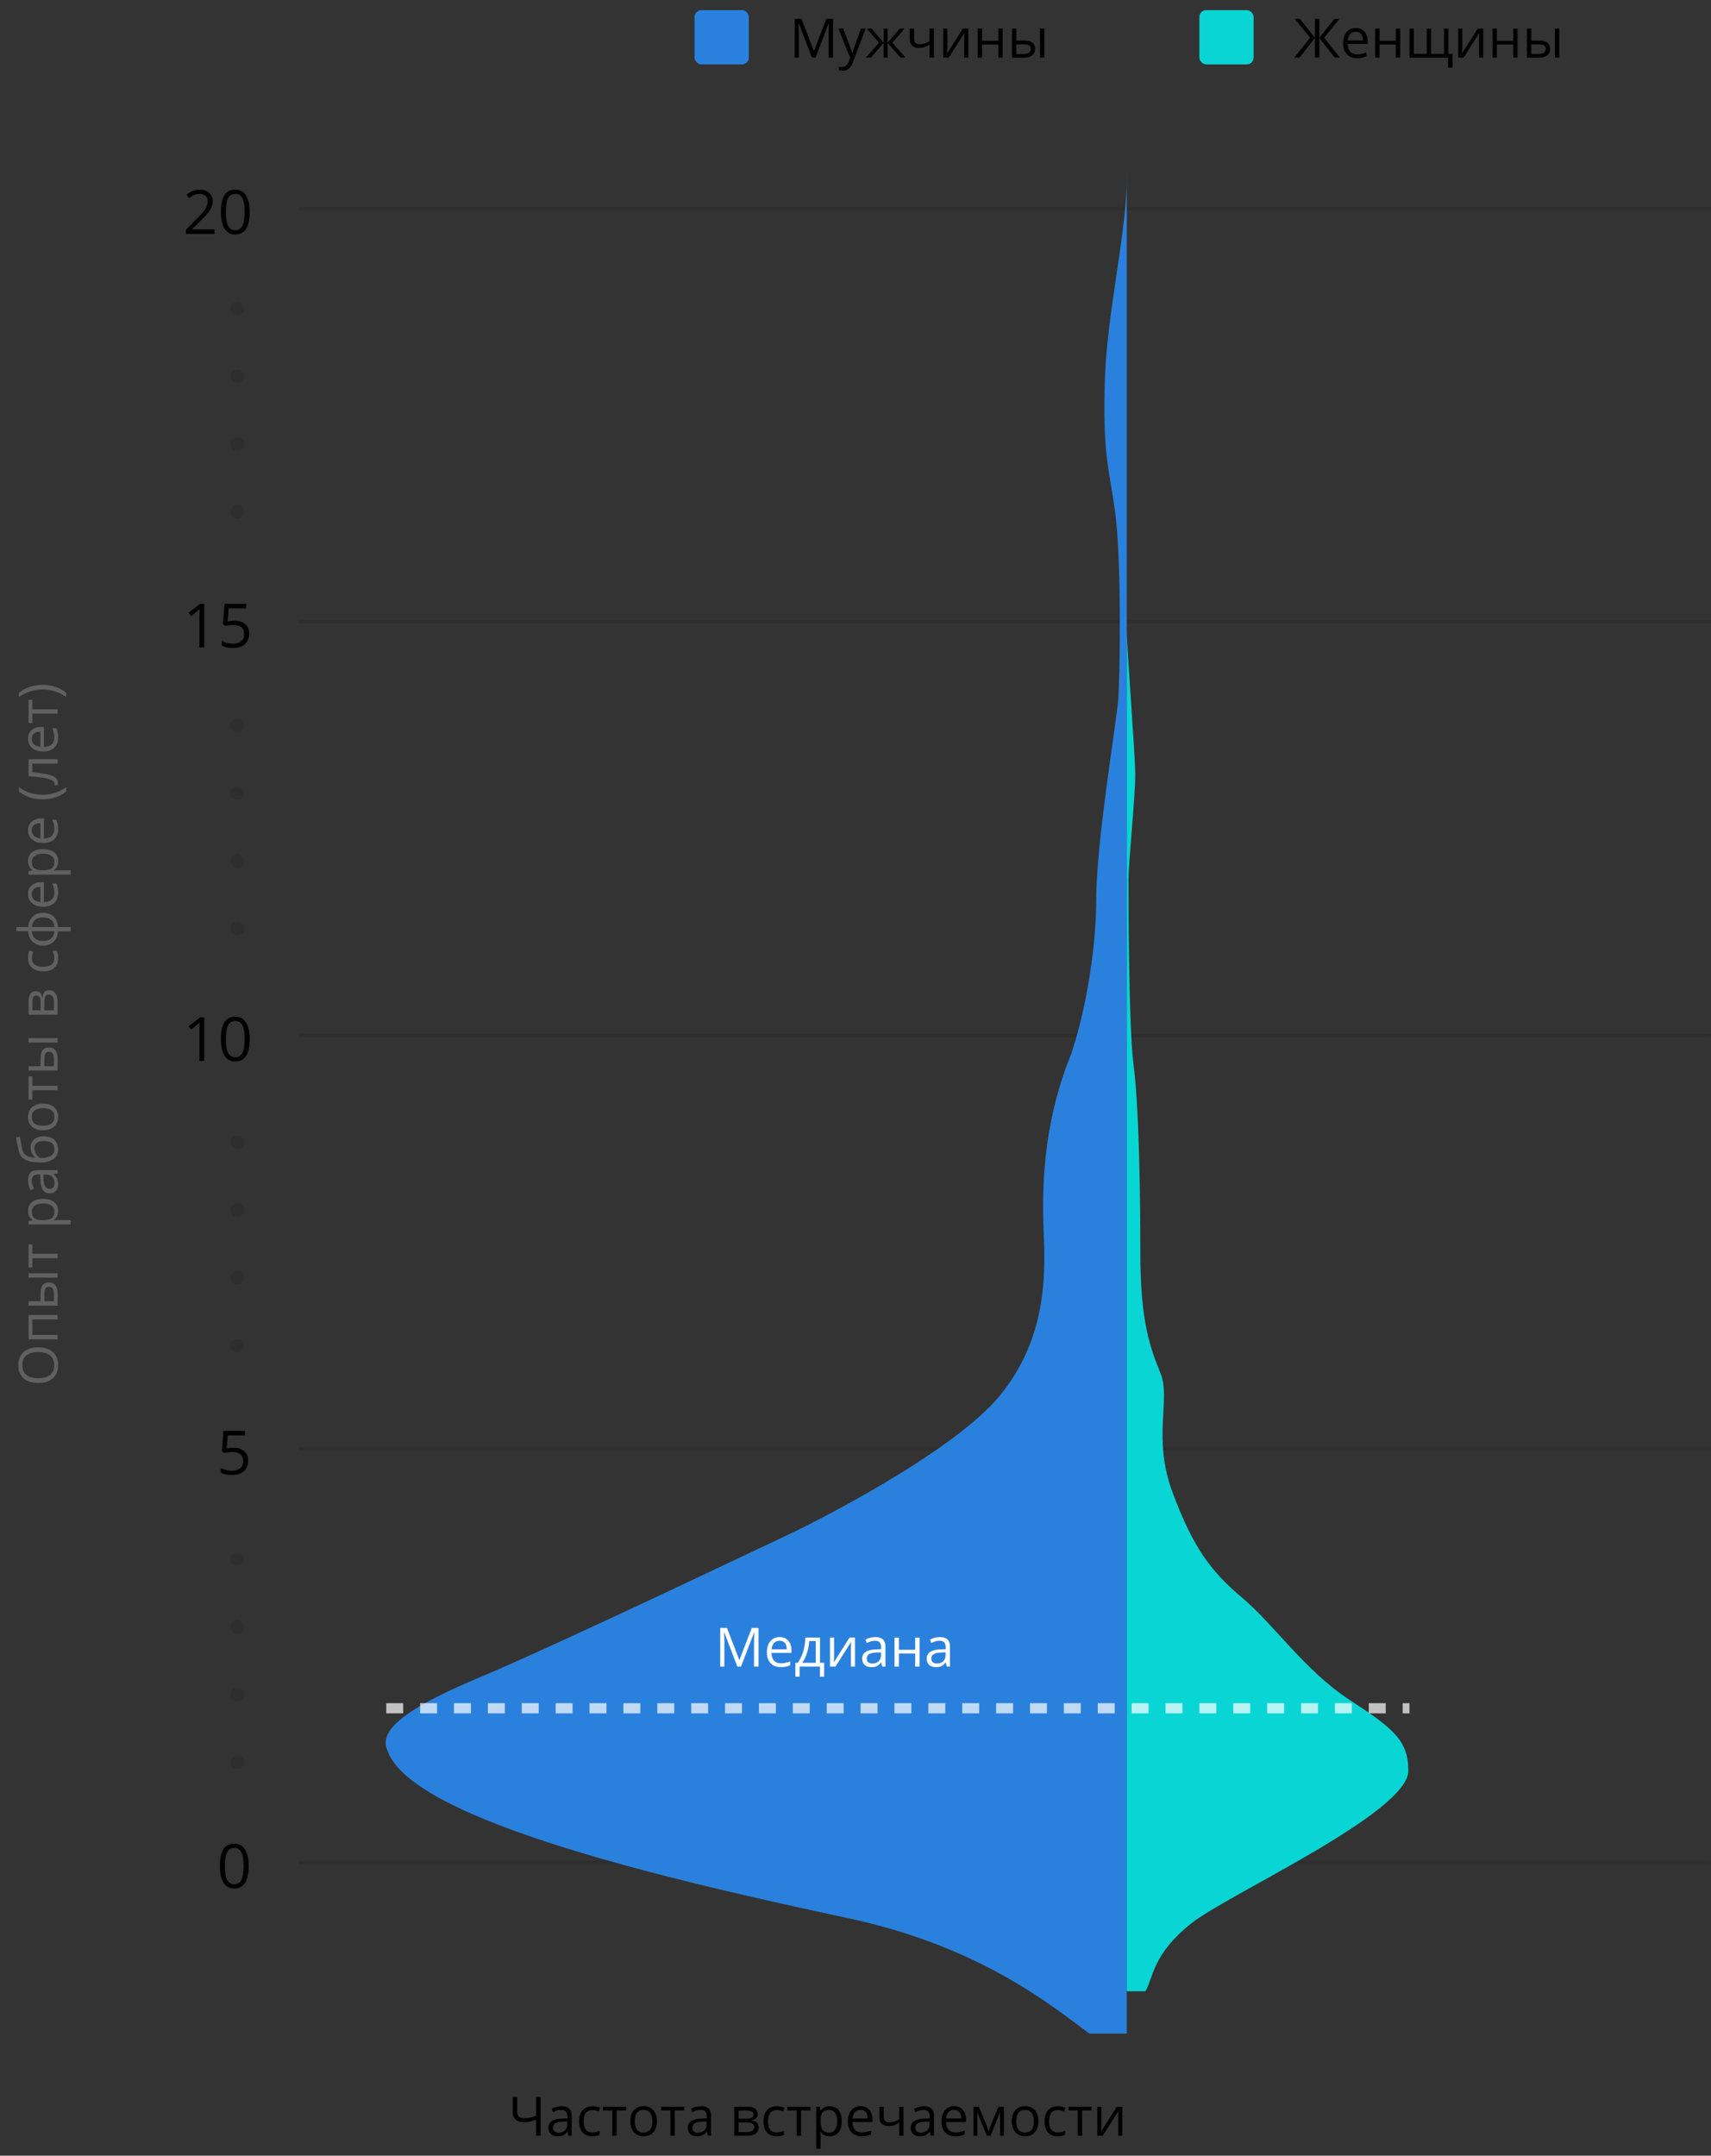 <?xml version="1.0" encoding="UTF-8"?> <svg xmlns="http://www.w3.org/2000/svg" width="505" height="636" viewBox="0 0 505 636" fill="none"><rect x="0" y="0" width="505" height="636" fill="#333333" stroke="none"/> <line x1="88.5" y1="549.5" x2="504.5" y2="549.5" stroke="black" stroke-opacity="0.1" stroke-linecap="round"></line> <line x1="88.5" y1="427.5" x2="504.5" y2="427.5" stroke="black" stroke-opacity="0.1" stroke-linecap="round"></line> <line x1="88.5" y1="305.5" x2="504.5" y2="305.5" stroke="black" stroke-opacity="0.1" stroke-linecap="round"></line> <line x1="88.5" y1="183.5" x2="504.5" y2="183.5" stroke="black" stroke-opacity="0.1" stroke-linecap="round"></line> <line x1="88.5" y1="61.5" x2="504.5" y2="61.5" stroke="black" stroke-opacity="0.1" stroke-linecap="round"></line> <path d="M73.395 550.558C73.395 552.778 73.044 554.437 72.341 555.532C71.644 556.628 70.574 557.176 69.133 557.176C67.75 557.176 66.698 556.616 65.978 555.497C65.257 554.372 64.897 552.726 64.897 550.558C64.897 548.319 65.245 546.658 65.942 545.574C66.64 544.49 67.703 543.948 69.133 543.948C70.527 543.948 71.585 544.514 72.306 545.645C73.032 546.775 73.395 548.413 73.395 550.558ZM66.373 550.558C66.373 552.427 66.593 553.789 67.032 554.645C67.472 555.494 68.172 555.919 69.133 555.919C70.106 555.919 70.809 555.488 71.242 554.627C71.682 553.76 71.901 552.403 71.901 550.558C71.901 548.712 71.682 547.361 71.242 546.506C70.809 545.645 70.106 545.214 69.133 545.214C68.172 545.214 67.472 545.639 67.032 546.488C66.593 547.332 66.373 548.688 66.373 550.558Z" fill="black"></path> <path d="M68.895 427.151C70.249 427.151 71.312 427.488 72.086 428.162C72.865 428.83 73.255 429.747 73.255 430.913C73.255 432.243 72.83 433.286 71.981 434.042C71.137 434.798 69.971 435.176 68.482 435.176C67.035 435.176 65.931 434.944 65.169 434.481V433.075C65.579 433.339 66.089 433.547 66.698 433.699C67.308 433.846 67.908 433.919 68.5 433.919C69.531 433.919 70.331 433.676 70.899 433.189C71.474 432.703 71.761 432 71.761 431.08C71.761 429.287 70.662 428.391 68.465 428.391C67.908 428.391 67.164 428.476 66.232 428.646L65.477 428.162L65.96 422.15H72.35V423.495H67.208L66.883 427.354C67.557 427.219 68.228 427.151 68.895 427.151Z" fill="black"></path> <path d="M60.284 313H58.86V303.842C58.86 303.08 58.884 302.359 58.931 301.68C58.808 301.803 58.67 301.932 58.518 302.066C58.365 302.201 57.668 302.772 56.426 303.78L55.652 302.778L59.054 300.15H60.284V313ZM73.696 306.558C73.696 308.778 73.345 310.437 72.642 311.532C71.944 312.628 70.875 313.176 69.434 313.176C68.051 313.176 66.999 312.616 66.278 311.497C65.558 310.372 65.197 308.726 65.197 306.558C65.197 304.319 65.546 302.658 66.243 301.574C66.94 300.49 68.004 299.948 69.434 299.948C70.828 299.948 71.886 300.514 72.606 301.645C73.333 302.775 73.696 304.413 73.696 306.558ZM66.674 306.558C66.674 308.427 66.894 309.789 67.333 310.645C67.772 311.494 68.473 311.919 69.434 311.919C70.406 311.919 71.109 311.488 71.543 310.627C71.982 309.76 72.202 308.403 72.202 306.558C72.202 304.712 71.982 303.361 71.543 302.506C71.109 301.645 70.406 301.214 69.434 301.214C68.473 301.214 67.772 301.639 67.333 302.488C66.894 303.332 66.674 304.688 66.674 306.558Z" fill="black"></path> <path d="M60.284 191H58.86V181.842C58.86 181.08 58.884 180.359 58.931 179.68C58.808 179.803 58.67 179.932 58.518 180.066C58.365 180.201 57.668 180.772 56.426 181.78L55.652 180.778L59.054 178.15H60.284V191ZM69.196 183.151C70.55 183.151 71.613 183.488 72.387 184.162C73.166 184.83 73.556 185.747 73.556 186.913C73.556 188.243 73.131 189.286 72.281 190.042C71.438 190.798 70.272 191.176 68.783 191.176C67.336 191.176 66.231 190.944 65.47 190.481V189.075C65.88 189.339 66.39 189.547 66.999 189.699C67.608 189.846 68.209 189.919 68.801 189.919C69.832 189.919 70.632 189.676 71.2 189.189C71.774 188.703 72.061 188 72.061 187.08C72.061 185.287 70.963 184.391 68.766 184.391C68.209 184.391 67.465 184.476 66.533 184.646L65.777 184.162L66.261 178.15H72.65V179.495H67.509L67.184 183.354C67.857 183.219 68.528 183.151 69.196 183.151Z" fill="black"></path> <path d="M63.325 69H54.879V67.743L58.263 64.342C59.294 63.299 59.974 62.555 60.302 62.109C60.63 61.664 60.876 61.23 61.04 60.809C61.204 60.387 61.286 59.933 61.286 59.446C61.286 58.761 61.078 58.219 60.662 57.82C60.246 57.416 59.669 57.214 58.931 57.214C58.398 57.214 57.891 57.302 57.41 57.477C56.935 57.653 56.405 57.973 55.819 58.435L55.046 57.442C56.23 56.458 57.519 55.966 58.913 55.966C60.12 55.966 61.066 56.276 61.752 56.898C62.438 57.513 62.78 58.342 62.78 59.385C62.78 60.199 62.552 61.005 62.095 61.802C61.638 62.599 60.782 63.606 59.528 64.825L56.716 67.576V67.647H63.325V69ZM73.696 62.558C73.696 64.778 73.345 66.436 72.642 67.532C71.944 68.628 70.875 69.176 69.434 69.176C68.051 69.176 66.999 68.616 66.278 67.497C65.558 66.372 65.197 64.726 65.197 62.558C65.197 60.319 65.546 58.658 66.243 57.574C66.94 56.49 68.004 55.948 69.434 55.948C70.828 55.948 71.886 56.514 72.606 57.645C73.333 58.775 73.696 60.413 73.696 62.558ZM66.674 62.558C66.674 64.427 66.894 65.789 67.333 66.644C67.772 67.494 68.473 67.919 69.434 67.919C70.406 67.919 71.109 67.488 71.543 66.627C71.982 65.76 72.202 64.403 72.202 62.558C72.202 60.712 71.982 59.361 71.543 58.506C71.109 57.645 70.406 57.214 69.434 57.214C68.473 57.214 67.772 57.639 67.333 58.488C66.894 59.332 66.674 60.688 66.674 62.558Z" fill="black"></path> <path d="M159.555 630.125H158.227V625.406C157.451 625.682 156.805 625.872 156.289 625.977C155.773 626.076 155.24 626.125 154.688 626.125C153.609 626.125 152.779 625.878 152.195 625.383C151.617 624.888 151.328 624.174 151.328 623.242V618.703H152.656V623.086C152.656 623.716 152.82 624.182 153.148 624.484C153.482 624.786 154.021 624.938 154.766 624.938C155.271 624.938 155.753 624.901 156.211 624.828C156.674 624.75 157.346 624.568 158.227 624.281V618.703H159.555V630.125ZM167.766 630.125L167.508 628.906H167.445C167.018 629.443 166.591 629.807 166.164 630C165.742 630.188 165.214 630.281 164.578 630.281C163.729 630.281 163.062 630.062 162.578 629.625C162.099 629.188 161.859 628.565 161.859 627.758C161.859 626.029 163.242 625.122 166.008 625.039L167.461 624.992V624.461C167.461 623.789 167.315 623.294 167.023 622.977C166.737 622.654 166.276 622.492 165.641 622.492C164.927 622.492 164.12 622.711 163.219 623.148L162.82 622.156C163.242 621.927 163.703 621.747 164.203 621.617C164.708 621.487 165.214 621.422 165.719 621.422C166.74 621.422 167.495 621.648 167.984 622.102C168.479 622.555 168.727 623.281 168.727 624.281V630.125H167.766ZM164.836 629.211C165.643 629.211 166.276 628.99 166.734 628.547C167.198 628.104 167.43 627.484 167.43 626.688V625.914L166.133 625.969C165.102 626.005 164.357 626.167 163.898 626.453C163.445 626.734 163.219 627.174 163.219 627.773C163.219 628.242 163.359 628.599 163.641 628.844C163.927 629.089 164.326 629.211 164.836 629.211ZM174.828 630.281C173.589 630.281 172.628 629.901 171.945 629.141C171.268 628.375 170.93 627.294 170.93 625.898C170.93 624.466 171.273 623.359 171.961 622.578C172.654 621.797 173.638 621.406 174.914 621.406C175.326 621.406 175.737 621.451 176.148 621.539C176.56 621.628 176.883 621.732 177.117 621.852L176.719 622.953C176.432 622.839 176.12 622.745 175.781 622.672C175.443 622.594 175.143 622.555 174.883 622.555C173.143 622.555 172.273 623.664 172.273 625.883C172.273 626.935 172.484 627.742 172.906 628.305C173.333 628.867 173.964 629.148 174.797 629.148C175.51 629.148 176.242 628.995 176.992 628.688V629.836C176.419 630.133 175.698 630.281 174.828 630.281ZM184.805 622.672H182.023V630.125H180.727V622.672H177.977V621.562H184.805V622.672ZM193.891 625.836C193.891 627.232 193.539 628.323 192.836 629.109C192.133 629.891 191.161 630.281 189.922 630.281C189.156 630.281 188.477 630.102 187.883 629.742C187.289 629.383 186.831 628.867 186.508 628.195C186.185 627.523 186.023 626.737 186.023 625.836C186.023 624.44 186.372 623.354 187.07 622.578C187.768 621.797 188.737 621.406 189.977 621.406C191.174 621.406 192.125 621.805 192.828 622.602C193.536 623.398 193.891 624.477 193.891 625.836ZM187.367 625.836C187.367 626.93 187.586 627.763 188.023 628.336C188.461 628.909 189.104 629.195 189.953 629.195C190.802 629.195 191.445 628.911 191.883 628.344C192.326 627.771 192.547 626.935 192.547 625.836C192.547 624.747 192.326 623.922 191.883 623.359C191.445 622.792 190.797 622.508 189.938 622.508C189.089 622.508 188.448 622.786 188.016 623.344C187.583 623.901 187.367 624.732 187.367 625.836ZM201.945 622.672H199.164V630.125H197.867V622.672H195.117V621.562H201.945V622.672ZM208.906 630.125L208.648 628.906H208.586C208.159 629.443 207.732 629.807 207.305 630C206.883 630.188 206.354 630.281 205.719 630.281C204.87 630.281 204.203 630.062 203.719 629.625C203.24 629.188 203 628.565 203 627.758C203 626.029 204.383 625.122 207.148 625.039L208.602 624.992V624.461C208.602 623.789 208.456 623.294 208.164 622.977C207.878 622.654 207.417 622.492 206.781 622.492C206.068 622.492 205.26 622.711 204.359 623.148L203.961 622.156C204.383 621.927 204.844 621.747 205.344 621.617C205.849 621.487 206.354 621.422 206.859 621.422C207.88 621.422 208.635 621.648 209.125 622.102C209.62 622.555 209.867 623.281 209.867 624.281V630.125H208.906ZM205.977 629.211C206.784 629.211 207.417 628.99 207.875 628.547C208.339 628.104 208.57 627.484 208.57 626.688V625.914L207.273 625.969C206.242 626.005 205.497 626.167 205.039 626.453C204.586 626.734 204.359 627.174 204.359 627.773C204.359 628.242 204.5 628.599 204.781 628.844C205.068 629.089 205.466 629.211 205.977 629.211ZM223.648 623.711C223.648 624.268 223.487 624.693 223.164 624.984C222.846 625.271 222.398 625.464 221.82 625.562V625.633C222.549 625.732 223.081 625.945 223.414 626.273C223.753 626.602 223.922 627.055 223.922 627.633C223.922 628.43 223.628 629.044 223.039 629.477C222.456 629.909 221.602 630.125 220.477 630.125H216.703V621.562H220.461C222.586 621.562 223.648 622.279 223.648 623.711ZM222.625 627.547C222.625 627.083 222.448 626.747 222.094 626.539C221.745 626.326 221.164 626.219 220.352 626.219H218V629.039H220.383C221.878 629.039 222.625 628.542 222.625 627.547ZM222.383 623.836C222.383 623.419 222.221 623.125 221.898 622.953C221.581 622.776 221.096 622.688 220.445 622.688H218V625.102H220.195C220.997 625.102 221.562 625.003 221.891 624.805C222.219 624.607 222.383 624.284 222.383 623.836ZM229.234 630.281C227.995 630.281 227.034 629.901 226.352 629.141C225.674 628.375 225.336 627.294 225.336 625.898C225.336 624.466 225.68 623.359 226.367 622.578C227.06 621.797 228.044 621.406 229.32 621.406C229.732 621.406 230.143 621.451 230.555 621.539C230.966 621.628 231.289 621.732 231.523 621.852L231.125 622.953C230.839 622.839 230.526 622.745 230.188 622.672C229.849 622.594 229.549 622.555 229.289 622.555C227.549 622.555 226.68 623.664 226.68 625.883C226.68 626.935 226.891 627.742 227.312 628.305C227.74 628.867 228.37 629.148 229.203 629.148C229.917 629.148 230.648 628.995 231.398 628.688V629.836C230.826 630.133 230.104 630.281 229.234 630.281ZM239.211 622.672H236.43V630.125H235.133V622.672H232.383V621.562H239.211V622.672ZM244.891 630.281C244.333 630.281 243.823 630.18 243.359 629.977C242.901 629.768 242.516 629.451 242.203 629.023H242.109C242.172 629.523 242.203 629.997 242.203 630.445V633.969H240.906V621.562H241.961L242.141 622.734H242.203C242.536 622.266 242.924 621.927 243.367 621.719C243.81 621.51 244.318 621.406 244.891 621.406C246.026 621.406 246.901 621.794 247.516 622.57C248.135 623.346 248.445 624.435 248.445 625.836C248.445 627.242 248.13 628.336 247.5 629.117C246.875 629.893 246.005 630.281 244.891 630.281ZM244.703 622.508C243.828 622.508 243.195 622.75 242.805 623.234C242.414 623.719 242.214 624.49 242.203 625.547V625.836C242.203 627.039 242.404 627.901 242.805 628.422C243.206 628.938 243.849 629.195 244.734 629.195C245.474 629.195 246.052 628.896 246.469 628.297C246.891 627.698 247.102 626.872 247.102 625.82C247.102 624.753 246.891 623.935 246.469 623.367C246.052 622.794 245.464 622.508 244.703 622.508ZM254.336 630.281C253.07 630.281 252.07 629.896 251.336 629.125C250.607 628.354 250.242 627.284 250.242 625.914C250.242 624.534 250.581 623.438 251.258 622.625C251.94 621.812 252.854 621.406 254 621.406C255.073 621.406 255.922 621.76 256.547 622.469C257.172 623.172 257.484 624.102 257.484 625.258V626.078H251.586C251.612 627.083 251.865 627.846 252.344 628.367C252.828 628.888 253.508 629.148 254.383 629.148C255.305 629.148 256.216 628.956 257.117 628.57V629.727C256.659 629.924 256.224 630.065 255.812 630.148C255.406 630.237 254.914 630.281 254.336 630.281ZM253.984 622.492C253.297 622.492 252.747 622.716 252.336 623.164C251.93 623.612 251.69 624.232 251.617 625.023H256.094C256.094 624.206 255.911 623.581 255.547 623.148C255.182 622.711 254.661 622.492 253.984 622.492ZM260.844 621.562V624.688C260.844 625.688 261.414 626.188 262.555 626.188C263.029 626.188 263.482 626.115 263.914 625.969C264.346 625.823 264.836 625.576 265.383 625.227V621.562H266.68V630.125H265.383V626.25C264.836 626.625 264.328 626.891 263.859 627.047C263.396 627.198 262.87 627.273 262.281 627.273C261.427 627.273 260.758 627.049 260.273 626.602C259.789 626.154 259.547 625.547 259.547 624.781V621.562H260.844ZM274.703 630.125L274.445 628.906H274.383C273.956 629.443 273.529 629.807 273.102 630C272.68 630.188 272.151 630.281 271.516 630.281C270.667 630.281 270 630.062 269.516 629.625C269.036 629.188 268.797 628.565 268.797 627.758C268.797 626.029 270.18 625.122 272.945 625.039L274.398 624.992V624.461C274.398 623.789 274.253 623.294 273.961 622.977C273.674 622.654 273.214 622.492 272.578 622.492C271.865 622.492 271.057 622.711 270.156 623.148L269.758 622.156C270.18 621.927 270.641 621.747 271.141 621.617C271.646 621.487 272.151 621.422 272.656 621.422C273.677 621.422 274.432 621.648 274.922 622.102C275.417 622.555 275.664 623.281 275.664 624.281V630.125H274.703ZM271.773 629.211C272.581 629.211 273.214 628.99 273.672 628.547C274.135 628.104 274.367 627.484 274.367 626.688V625.914L273.07 625.969C272.039 626.005 271.294 626.167 270.836 626.453C270.383 626.734 270.156 627.174 270.156 627.773C270.156 628.242 270.297 628.599 270.578 628.844C270.865 629.089 271.263 629.211 271.773 629.211ZM281.961 630.281C280.695 630.281 279.695 629.896 278.961 629.125C278.232 628.354 277.867 627.284 277.867 625.914C277.867 624.534 278.206 623.438 278.883 622.625C279.565 621.812 280.479 621.406 281.625 621.406C282.698 621.406 283.547 621.76 284.172 622.469C284.797 623.172 285.109 624.102 285.109 625.258V626.078H279.211C279.237 627.083 279.49 627.846 279.969 628.367C280.453 628.888 281.133 629.148 282.008 629.148C282.93 629.148 283.841 628.956 284.742 628.57V629.727C284.284 629.924 283.849 630.065 283.438 630.148C283.031 630.237 282.539 630.281 281.961 630.281ZM281.609 622.492C280.922 622.492 280.372 622.716 279.961 623.164C279.555 623.612 279.315 624.232 279.242 625.023H283.719C283.719 624.206 283.536 623.581 283.172 623.148C282.807 622.711 282.286 622.492 281.609 622.492ZM291.773 628.875L292.016 628.148L292.352 627.227L294.672 621.578H296.32V630.125H295.172V623.055L295.016 623.508L294.562 624.703L292.352 630.125H291.266L289.055 624.688C288.779 623.99 288.589 623.445 288.484 623.055V630.125H287.328V621.578H288.914L291.156 627.008C291.38 627.581 291.586 628.203 291.773 628.875ZM306.484 625.836C306.484 627.232 306.133 628.323 305.43 629.109C304.727 629.891 303.755 630.281 302.516 630.281C301.75 630.281 301.07 630.102 300.477 629.742C299.883 629.383 299.424 628.867 299.102 628.195C298.779 627.523 298.617 626.737 298.617 625.836C298.617 624.44 298.966 623.354 299.664 622.578C300.362 621.797 301.331 621.406 302.57 621.406C303.768 621.406 304.719 621.805 305.422 622.602C306.13 623.398 306.484 624.477 306.484 625.836ZM299.961 625.836C299.961 626.93 300.18 627.763 300.617 628.336C301.055 628.909 301.698 629.195 302.547 629.195C303.396 629.195 304.039 628.911 304.477 628.344C304.919 627.771 305.141 626.935 305.141 625.836C305.141 624.747 304.919 623.922 304.477 623.359C304.039 622.792 303.391 622.508 302.531 622.508C301.682 622.508 301.042 622.786 300.609 623.344C300.177 623.901 299.961 624.732 299.961 625.836ZM312.188 630.281C310.948 630.281 309.987 629.901 309.305 629.141C308.628 628.375 308.289 627.294 308.289 625.898C308.289 624.466 308.633 623.359 309.32 622.578C310.013 621.797 310.997 621.406 312.273 621.406C312.685 621.406 313.096 621.451 313.508 621.539C313.919 621.628 314.242 621.732 314.477 621.852L314.078 622.953C313.792 622.839 313.479 622.745 313.141 622.672C312.802 622.594 312.503 622.555 312.242 622.555C310.503 622.555 309.633 623.664 309.633 625.883C309.633 626.935 309.844 627.742 310.266 628.305C310.693 628.867 311.323 629.148 312.156 629.148C312.87 629.148 313.602 628.995 314.352 628.688V629.836C313.779 630.133 313.057 630.281 312.188 630.281ZM322.164 622.672H319.383V630.125H318.086V622.672H315.336V621.562H322.164V622.672ZM325.078 621.562V626.992L325.023 628.414L325 628.859L329.633 621.562H331.25V630.125H330.039V624.891L330.062 623.859L330.102 622.844L325.477 630.125H323.859V621.562H325.078Z" fill="black"></path> <path d="M11.273 397.516C13.102 397.516 14.539 397.979 15.586 398.906C16.633 399.828 17.156 401.112 17.156 402.758C17.156 404.44 16.643 405.74 15.617 406.656C14.586 407.568 13.133 408.023 11.258 408.023C9.398 408.023 7.958 407.565 6.938 406.648C5.911 405.732 5.398 404.43 5.398 402.742C5.398 401.102 5.919 399.82 6.961 398.898C8.003 397.977 9.44 397.516 11.273 397.516ZM11.273 406.617C12.82 406.617 13.995 406.289 14.797 405.633C15.594 404.971 15.992 404.013 15.992 402.758C15.992 401.492 15.594 400.536 14.797 399.891C14 399.245 12.825 398.922 11.273 398.922C9.737 398.922 8.573 399.245 7.781 399.891C6.984 400.531 6.586 401.482 6.586 402.742C6.586 404.008 6.987 404.971 7.789 405.633C8.586 406.289 9.747 406.617 11.273 406.617ZM17 393.859L17 395.156L8.438 395.156L8.438 387.969L17 387.969L17 389.281L9.562 389.281L9.562 393.859L17 393.859ZM11.977 383.922L11.977 381.586C11.977 380.497 12.18 379.693 12.586 379.172C12.987 378.646 13.588 378.383 14.391 378.383C15.25 378.383 15.901 378.661 16.344 379.219C16.781 379.771 17 380.586 17 381.664L17 385.219L8.438 385.219L8.438 383.922L11.977 383.922ZM17 375.648L17 376.945L8.438 376.945L8.438 375.648L17 375.648ZM13.094 383.922L15.914 383.922L15.914 381.727C15.914 380.352 15.432 379.664 14.469 379.664C13.99 379.664 13.641 379.823 13.422 380.141C13.203 380.458 13.094 381 13.094 381.766L13.094 383.922ZM9.547 367.117L9.547 369.898L17 369.898L17 371.195L9.547 371.195L9.547 373.945L8.438 373.945L8.438 367.117L9.547 367.117ZM17.156 357.281C17.156 357.839 17.055 358.349 16.852 358.812C16.643 359.271 16.326 359.656 15.898 359.969L15.898 360.062C16.398 360 16.872 359.969 17.32 359.969L20.844 359.969L20.844 361.266L8.438 361.266L8.438 360.211L9.609 360.031L9.609 359.969C9.141 359.635 8.802 359.247 8.594 358.805C8.385 358.362 8.281 357.854 8.281 357.281C8.281 356.146 8.669 355.271 9.445 354.656C10.221 354.036 11.31 353.727 12.711 353.727C14.117 353.727 15.211 354.042 15.992 354.672C16.768 355.297 17.156 356.167 17.156 357.281ZM9.383 357.469C9.383 358.344 9.625 358.977 10.109 359.367C10.594 359.758 11.365 359.958 12.422 359.969L12.711 359.969C13.914 359.969 14.776 359.768 15.297 359.367C15.812 358.966 16.07 358.323 16.07 357.437C16.07 356.698 15.771 356.12 15.172 355.703C14.573 355.281 13.747 355.07 12.695 355.07C11.628 355.07 10.81 355.281 10.242 355.703C9.669 356.12 9.383 356.708 9.383 357.469ZM17 346.187L15.781 346.445L15.781 346.508C16.318 346.935 16.682 347.362 16.875 347.789C17.062 348.211 17.156 348.74 17.156 349.375C17.156 350.224 16.938 350.891 16.5 351.375C16.062 351.854 15.44 352.094 14.633 352.094C12.904 352.094 11.997 350.711 11.914 347.945L11.867 346.492L11.336 346.492C10.664 346.492 10.169 346.638 9.852 346.93C9.529 347.216 9.367 347.677 9.367 348.312C9.367 349.026 9.586 349.833 10.023 350.734L9.031 351.133C8.802 350.711 8.622 350.25 8.492 349.75C8.362 349.245 8.297 348.74 8.297 348.234C8.297 347.214 8.523 346.458 8.977 345.969C9.43 345.474 10.156 345.227 11.156 345.227L17 345.227L17 346.187ZM16.086 349.117C16.086 348.31 15.865 347.677 15.422 347.219C14.979 346.755 14.359 346.523 13.562 346.523L12.789 346.523L12.844 347.82C12.88 348.852 13.042 349.596 13.328 350.055C13.609 350.508 14.05 350.734 14.648 350.734C15.117 350.734 15.474 350.594 15.719 350.312C15.963 350.026 16.086 349.628 16.086 349.117ZM11.867 342.992C9.992 342.992 8.531 342.716 7.484 342.164C6.432 341.612 5.776 340.737 5.516 339.539C5.198 338.049 4.94 336.737 4.742 335.602L5.883 335.359C6.185 337.167 6.424 338.458 6.602 339.234C6.773 339.99 7.18 340.557 7.82 340.937C8.461 341.312 9.333 341.518 10.438 341.555L10.438 341.461C10 341.138 9.656 340.721 9.406 340.211C9.156 339.701 9.031 339.167 9.031 338.609C9.031 337.557 9.372 336.737 10.055 336.148C10.737 335.56 11.682 335.266 12.891 335.266C14.229 335.266 15.276 335.607 16.031 336.289C16.781 336.971 17.156 337.922 17.156 339.141C17.156 340.344 16.695 341.286 15.773 341.969C14.852 342.651 13.55 342.992 11.867 342.992ZM16.07 339.023C16.07 337.435 15.057 336.641 13.031 336.641C11.099 336.641 10.133 337.362 10.133 338.805C10.133 339.201 10.216 339.583 10.383 339.953C10.544 340.318 10.76 340.654 11.031 340.961C11.302 341.263 11.581 341.497 11.867 341.664C13.237 341.664 14.281 341.448 15 341.016C15.713 340.583 16.07 339.919 16.07 339.023ZM12.711 325.609C14.107 325.609 15.198 325.961 15.984 326.664C16.766 327.367 17.156 328.339 17.156 329.578C17.156 330.344 16.977 331.023 16.617 331.617C16.258 332.211 15.742 332.669 15.07 332.992C14.398 333.315 13.612 333.477 12.711 333.477C11.315 333.477 10.229 333.128 9.453 332.43C8.672 331.732 8.281 330.763 8.281 329.523C8.281 328.326 8.68 327.375 9.477 326.672C10.273 325.964 11.352 325.609 12.711 325.609ZM12.711 332.133C13.805 332.133 14.638 331.914 15.211 331.477C15.784 331.039 16.07 330.396 16.07 329.547C16.07 328.698 15.787 328.055 15.219 327.617C14.646 327.174 13.81 326.953 12.711 326.953C11.622 326.953 10.797 327.174 10.234 327.617C9.667 328.055 9.383 328.703 9.383 329.562C9.383 330.411 9.661 331.052 10.219 331.484C10.776 331.917 11.607 332.133 12.711 332.133ZM9.547 317.555L9.547 320.336L17 320.336L17 321.633L9.547 321.633L9.547 324.383L8.438 324.383L8.438 317.555L9.547 317.555ZM11.977 314.562L11.977 312.227C11.977 311.138 12.18 310.333 12.586 309.812C12.987 309.286 13.588 309.023 14.391 309.023C15.25 309.023 15.901 309.302 16.344 309.859C16.781 310.411 17 311.227 17 312.305L17 315.859L8.438 315.859L8.438 314.562L11.977 314.562ZM17 306.289L17 307.586L8.438 307.586L8.438 306.289L17 306.289ZM13.094 314.562L15.914 314.562L15.914 312.367C15.914 310.992 15.432 310.305 14.469 310.305C13.99 310.305 13.641 310.464 13.422 310.781C13.203 311.099 13.094 311.641 13.094 312.406L13.094 314.562ZM10.586 292.43C11.143 292.43 11.568 292.591 11.859 292.914C12.146 293.232 12.338 293.68 12.438 294.258L12.508 294.258C12.607 293.529 12.82 292.997 13.148 292.664C13.477 292.326 13.93 292.156 14.508 292.156C15.305 292.156 15.919 292.451 16.352 293.039C16.784 293.622 17 294.477 17 295.602L17 299.375L8.438 299.375L8.438 295.617C8.437 293.492 9.154 292.43 10.586 292.43ZM14.422 293.453C13.958 293.453 13.622 293.63 13.414 293.984C13.2 294.333 13.094 294.914 13.094 295.727L13.094 298.078L15.914 298.078L15.914 295.695C15.914 294.201 15.417 293.453 14.422 293.453ZM10.711 293.695C10.294 293.695 10 293.857 9.828 294.18C9.651 294.497 9.562 294.982 9.562 295.633L9.562 298.078L11.977 298.078L11.977 295.883C11.977 295.081 11.878 294.516 11.68 294.187C11.482 293.859 11.159 293.695 10.711 293.695ZM17.156 282.687C17.156 283.927 16.776 284.888 16.016 285.57C15.25 286.247 14.169 286.586 12.773 286.586C11.341 286.586 10.234 286.242 9.453 285.555C8.672 284.862 8.281 283.878 8.281 282.602C8.281 282.19 8.326 281.779 8.414 281.367C8.503 280.956 8.607 280.633 8.727 280.398L9.828 280.797C9.714 281.083 9.62 281.396 9.547 281.734C9.469 282.073 9.43 282.372 9.43 282.633C9.43 284.372 10.539 285.242 12.758 285.242C13.81 285.242 14.617 285.031 15.18 284.609C15.742 284.182 16.023 283.552 16.023 282.719C16.023 282.005 15.87 281.273 15.562 280.523L16.711 280.523C17.008 281.096 17.156 281.818 17.156 282.687ZM12.711 269.312C14.008 269.312 15.042 269.682 15.812 270.422C16.578 271.156 17.016 272.185 17.125 273.508L20.844 273.508L20.844 274.789L17.125 274.789C17.026 276.081 16.583 277.102 15.797 277.852C15.01 278.602 13.982 278.977 12.711 278.977C11.414 278.977 10.383 278.604 9.617 277.859C8.852 277.109 8.417 276.07 8.312 274.742L4.844 274.742L4.844 273.508L8.312 273.508C8.432 272.201 8.883 271.174 9.664 270.43C10.445 269.685 11.461 269.312 12.711 269.312ZM12.711 277.617C13.711 277.617 14.495 277.388 15.062 276.93C15.63 276.471 15.961 275.742 16.055 274.742L9.398 274.742C9.487 275.706 9.802 276.427 10.344 276.906C10.88 277.38 11.669 277.617 12.711 277.617ZM12.711 270.656C10.716 270.656 9.617 271.607 9.414 273.508L16.055 273.508C15.956 272.518 15.622 271.797 15.055 271.344C14.487 270.885 13.706 270.656 12.711 270.656ZM17.156 263.43C17.156 264.695 16.771 265.695 16 266.43C15.229 267.159 14.159 267.523 12.789 267.523C11.409 267.523 10.312 267.185 9.5 266.508C8.687 265.826 8.281 264.911 8.281 263.766C8.281 262.693 8.635 261.844 9.344 261.219C10.047 260.594 10.977 260.281 12.133 260.281L12.953 260.281L12.953 266.18C13.958 266.154 14.721 265.901 15.242 265.422C15.763 264.937 16.023 264.258 16.023 263.383C16.023 262.461 15.831 261.549 15.445 260.648L16.602 260.648C16.799 261.107 16.94 261.542 17.023 261.953C17.112 262.359 17.156 262.852 17.156 263.43ZM9.367 263.781C9.367 264.469 9.591 265.018 10.039 265.43C10.487 265.836 11.107 266.076 11.898 266.148L11.898 261.672C11.081 261.672 10.456 261.854 10.023 262.219C9.586 262.583 9.367 263.104 9.367 263.781ZM17.156 254.078C17.156 254.635 17.055 255.146 16.852 255.609C16.643 256.068 16.326 256.453 15.898 256.766L15.898 256.859C16.398 256.797 16.872 256.766 17.32 256.766L20.844 256.766L20.844 258.062L8.437 258.062L8.437 257.008L9.609 256.828L9.609 256.766C9.141 256.432 8.802 256.044 8.594 255.602C8.385 255.159 8.281 254.651 8.281 254.078C8.281 252.943 8.669 252.068 9.445 251.453C10.221 250.833 11.31 250.523 12.711 250.523C14.117 250.523 15.211 250.839 15.992 251.469C16.768 252.094 17.156 252.964 17.156 254.078ZM9.383 254.266C9.383 255.141 9.625 255.773 10.109 256.164C10.594 256.555 11.365 256.755 12.422 256.766L12.711 256.766C13.914 256.766 14.776 256.565 15.297 256.164C15.812 255.763 16.07 255.12 16.07 254.234C16.07 253.495 15.771 252.917 15.172 252.5C14.573 252.078 13.747 251.867 12.695 251.867C11.628 251.867 10.81 252.078 10.242 252.5C9.669 252.917 9.383 253.505 9.383 254.266ZM17.156 244.633C17.156 245.898 16.771 246.898 16 247.633C15.229 248.362 14.159 248.727 12.789 248.727C11.409 248.727 10.312 248.388 9.5 247.711C8.687 247.029 8.281 246.115 8.281 244.969C8.281 243.896 8.635 243.047 9.344 242.422C10.047 241.797 10.977 241.484 12.133 241.484L12.953 241.484L12.953 247.383C13.958 247.357 14.721 247.104 15.242 246.625C15.763 246.141 16.023 245.461 16.023 244.586C16.023 243.664 15.831 242.753 15.445 241.852L16.602 241.852C16.799 242.31 16.94 242.745 17.023 243.156C17.112 243.562 17.156 244.055 17.156 244.633ZM9.367 244.984C9.367 245.672 9.591 246.221 10.039 246.633C10.487 247.039 11.107 247.279 11.898 247.352L11.898 242.875C11.081 242.875 10.456 243.057 10.023 243.422C9.586 243.786 9.367 244.307 9.367 244.984ZM12.617 235.844C11.237 235.844 9.945 235.643 8.742 235.242C7.539 234.836 6.484 234.253 5.578 233.492L5.578 232.227C6.583 232.977 7.687 233.542 8.891 233.922C10.094 234.297 11.331 234.484 12.602 234.484C13.852 234.484 15.073 234.292 16.266 233.906C17.458 233.521 18.547 232.966 19.531 232.242L19.531 233.492C18.646 234.258 17.612 234.841 16.43 235.242C15.247 235.643 13.977 235.844 12.617 235.844ZM17 223.992L17 225.305L9.547 225.305L9.547 227.875C11.401 228.016 12.872 228.211 13.961 228.461C15.05 228.711 15.846 229.036 16.352 229.437C16.857 229.833 17.109 230.339 17.109 230.953C17.109 231.234 17.078 231.458 17.016 231.625L16.055 231.625C16.086 231.51 16.102 231.38 16.102 231.234C16.102 230.635 15.469 230.159 14.203 229.805C12.938 229.451 11.016 229.182 8.437 229L8.437 223.992L17 223.992ZM17.156 217.617C17.156 218.883 16.771 219.883 16 220.617C15.229 221.346 14.159 221.711 12.789 221.711C11.409 221.711 10.312 221.372 9.5 220.695C8.687 220.013 8.281 219.099 8.281 217.953C8.281 216.88 8.635 216.031 9.344 215.406C10.047 214.781 10.977 214.469 12.133 214.469L12.953 214.469L12.953 220.367C13.958 220.341 14.721 220.089 15.242 219.609C15.763 219.125 16.023 218.445 16.023 217.57C16.023 216.648 15.831 215.737 15.445 214.836L16.602 214.836C16.799 215.294 16.94 215.729 17.023 216.141C17.112 216.547 17.156 217.039 17.156 217.617ZM9.367 217.969C9.367 218.656 9.591 219.206 10.039 219.617C10.487 220.023 11.107 220.263 11.898 220.336L11.898 215.859C11.081 215.859 10.456 216.042 10.023 216.406C9.586 216.771 9.367 217.292 9.367 217.969ZM9.547 206.477L9.547 209.258L17 209.258L17 210.555L9.547 210.555L9.547 213.305L8.437 213.305L8.437 206.477L9.547 206.477ZM12.617 202.062C13.987 202.062 15.263 202.266 16.445 202.672C17.628 203.073 18.656 203.654 19.531 204.414L19.531 205.664C18.552 204.94 17.466 204.385 16.273 204C15.075 203.615 13.852 203.422 12.602 203.422C11.331 203.422 10.094 203.612 8.891 203.992C7.687 204.367 6.583 204.93 5.578 205.68L5.578 204.414C6.49 203.648 7.549 203.065 8.758 202.664C9.961 202.263 11.247 202.062 12.617 202.062Z" fill="#606060"></path> <path d="M332.569 600H321.559C310.882 592.16 289.721 574.377 250.485 565.969C201.44 555.46 121.349 537.443 114.343 516.424C112.341 511.92 115.344 505.914 140.367 495.405C165.389 484.895 225.962 455.869 232.468 452.866C238.974 449.864 281.021 428.844 295.034 411.829C309.047 394.813 308.546 375.796 308.046 363.785C307.545 351.774 307.545 332.257 316.053 311.237C319.556 301.228 323.56 282.211 323.56 265.196C323.56 248.18 329.565 213.148 330.066 206.142C330.566 199.136 331.067 164.604 329.065 150.591C327.063 136.579 325.562 134.076 326.062 113.057C326.525 93.612 332.127 70.741 332.568 53.953V50C332.605 51.275 332.604 52.594 332.568 53.953L332.569 600Z" fill="#2A81DD"></path> <path d="M217.625 491.711L213.75 481.586H213.688C213.76 482.388 213.797 483.341 213.797 484.445V491.711H212.57V480.289H214.57L218.188 489.711H218.25L221.898 480.289H223.883V491.711H222.555V484.352C222.555 483.508 222.591 482.591 222.664 481.602H222.602L218.695 491.711H217.625ZM230.445 491.867C229.18 491.867 228.18 491.482 227.445 490.711C226.716 489.94 226.352 488.87 226.352 487.5C226.352 486.12 226.69 485.023 227.367 484.211C228.049 483.398 228.964 482.992 230.109 482.992C231.182 482.992 232.031 483.346 232.656 484.055C233.281 484.758 233.594 485.688 233.594 486.844V487.664H227.695C227.721 488.669 227.974 489.432 228.453 489.953C228.938 490.474 229.617 490.734 230.492 490.734C231.414 490.734 232.326 490.542 233.227 490.156V491.312C232.768 491.51 232.333 491.651 231.922 491.734C231.516 491.823 231.023 491.867 230.445 491.867ZM230.094 484.078C229.406 484.078 228.857 484.302 228.445 484.75C228.039 485.198 227.799 485.818 227.727 486.609H232.203C232.203 485.792 232.021 485.167 231.656 484.734C231.292 484.297 230.771 484.078 230.094 484.078ZM243.25 494.672H241.992V491.711H236.008V494.672H234.758V490.594H235.43C236.128 489.646 236.674 488.534 237.07 487.258C237.466 485.982 237.672 484.612 237.688 483.148H242.023V490.594H243.25V494.672ZM240.773 490.594V484.172H238.852C238.784 485.328 238.56 486.5 238.18 487.688C237.805 488.87 237.336 489.839 236.773 490.594H240.773ZM246.188 483.148V488.578L246.133 490L246.109 490.445L250.742 483.148H252.359V491.711H251.148V486.477L251.172 485.445L251.211 484.43L246.586 491.711H244.969V483.148H246.188ZM260.375 491.711L260.117 490.492H260.055C259.628 491.029 259.201 491.393 258.773 491.586C258.352 491.773 257.823 491.867 257.188 491.867C256.339 491.867 255.672 491.648 255.188 491.211C254.708 490.773 254.469 490.151 254.469 489.344C254.469 487.615 255.852 486.708 258.617 486.625L260.07 486.578V486.047C260.07 485.375 259.924 484.88 259.633 484.562C259.346 484.24 258.885 484.078 258.25 484.078C257.536 484.078 256.729 484.297 255.828 484.734L255.43 483.742C255.852 483.513 256.312 483.333 256.812 483.203C257.318 483.073 257.823 483.008 258.328 483.008C259.349 483.008 260.104 483.234 260.594 483.688C261.089 484.141 261.336 484.867 261.336 485.867V491.711H260.375ZM257.445 490.797C258.253 490.797 258.885 490.576 259.344 490.133C259.807 489.69 260.039 489.07 260.039 488.273V487.5L258.742 487.555C257.711 487.591 256.966 487.753 256.508 488.039C256.055 488.32 255.828 488.76 255.828 489.359C255.828 489.828 255.969 490.185 256.25 490.43C256.536 490.674 256.935 490.797 257.445 490.797ZM265.312 483.148V486.734H270.109V483.148H271.406V491.711H270.109V487.852H265.312V491.711H264.016V483.148H265.312ZM279.422 491.711L279.164 490.492H279.102C278.674 491.029 278.247 491.393 277.82 491.586C277.398 491.773 276.87 491.867 276.234 491.867C275.385 491.867 274.719 491.648 274.234 491.211C273.755 490.773 273.516 490.151 273.516 489.344C273.516 487.615 274.898 486.708 277.664 486.625L279.117 486.578V486.047C279.117 485.375 278.971 484.88 278.68 484.562C278.393 484.24 277.932 484.078 277.297 484.078C276.583 484.078 275.776 484.297 274.875 484.734L274.477 483.742C274.898 483.513 275.359 483.333 275.859 483.203C276.365 483.073 276.87 483.008 277.375 483.008C278.396 483.008 279.151 483.234 279.641 483.688C280.135 484.141 280.383 484.867 280.383 485.867V491.711H279.422ZM276.492 490.797C277.299 490.797 277.932 490.576 278.391 490.133C278.854 489.69 279.086 489.07 279.086 488.273V487.5L277.789 487.555C276.758 487.591 276.013 487.753 275.555 488.039C275.102 488.32 274.875 488.76 274.875 489.359C274.875 489.828 275.016 490.185 275.297 490.43C275.583 490.674 275.982 490.797 276.492 490.797Z" fill="white"></path> <path d="M338.073 587.49H332.568V186.125C332.568 191.13 335.07 222.658 335.07 228.664C335.07 234.669 333.068 255.188 333.068 259.191C333.068 263.195 333.068 302.731 334.57 314.241C336.071 325.752 336.572 349.273 336.572 369.792C336.572 390.311 339.574 397.817 342.577 405.324C345.58 412.831 340.084 424.342 346.089 440.356C352.095 456.371 357.102 463.377 366.611 471.384C376.119 479.392 385.142 492.904 398.154 501.412C411.166 509.919 415.67 513.423 415.67 522.431C415.67 534.866 362.334 558.911 351.594 567.472C340.113 576.624 340.408 583.486 338.073 587.49Z" fill="#09D6D4"></path> <path d="M114 504L416 504" stroke="white" stroke-opacity="0.7" stroke-width="3" stroke-dasharray="5 5"></path> <circle cx="70" cy="520" r="2" fill="black" fill-opacity="0.1"></circle> <circle cx="70" cy="397" r="2" fill="black" fill-opacity="0.1"></circle> <circle cx="70" cy="274" r="2" fill="black" fill-opacity="0.1"></circle> <circle cx="70" cy="151" r="2" fill="black" fill-opacity="0.1"></circle> <circle cx="70" cy="500" r="2" fill="black" fill-opacity="0.1"></circle> <circle cx="70" cy="377" r="2" fill="black" fill-opacity="0.1"></circle> <circle cx="70" cy="254" r="2" fill="black" fill-opacity="0.1"></circle> <circle cx="70" cy="131" r="2" fill="black" fill-opacity="0.1"></circle> <circle cx="70" cy="480" r="2" fill="black" fill-opacity="0.1"></circle> <circle cx="70" cy="357" r="2" fill="black" fill-opacity="0.1"></circle> <circle cx="70" cy="234" r="2" fill="black" fill-opacity="0.1"></circle> <circle cx="70" cy="111" r="2" fill="black" fill-opacity="0.1"></circle> <circle cx="70" cy="460" r="2" fill="black" fill-opacity="0.1"></circle> <circle cx="70" cy="337" r="2" fill="black" fill-opacity="0.1"></circle> <circle cx="70" cy="214" r="2" fill="black" fill-opacity="0.1"></circle> <circle cx="70" cy="91" r="2" fill="black" fill-opacity="0.1"></circle> <path d="M239.625 17L235.75 6.875H235.688C235.76 7.677 235.797 8.63 235.797 9.734V17H234.57V5.578L236.57 5.578L240.188 15H240.25L243.898 5.578H245.883V17H244.555V9.641C244.555 8.797 244.591 7.88 244.664 6.891H244.602L240.695 17H239.625ZM247.469 8.438H248.859L250.734 13.32C251.146 14.435 251.401 15.24 251.5 15.734H251.562C251.63 15.469 251.771 15.016 251.984 14.375C252.203 13.729 252.911 11.75 254.109 8.438H255.5L251.82 18.188C251.456 19.151 251.029 19.833 250.539 20.234C250.055 20.641 249.458 20.844 248.75 20.844C248.354 20.844 247.964 20.799 247.578 20.711V19.672C247.865 19.734 248.185 19.766 248.539 19.766C249.43 19.766 250.065 19.266 250.445 18.266L250.922 17.047L247.469 8.438ZM260.797 8.453H261.992V12.602L265.531 8.453H266.953L263.375 12.602L267.258 17L265.758 17L261.992 12.664V17H260.797V12.664L257.039 17H255.547L259.422 12.602L255.852 8.453H257.273L260.797 12.602V8.453ZM269.812 8.438V11.562C269.812 12.562 270.383 13.062 271.523 13.062C271.997 13.062 272.451 12.99 272.883 12.844C273.315 12.698 273.805 12.45 274.352 12.102V8.438H275.648V17H274.352V13.125C273.805 13.5 273.297 13.766 272.828 13.922C272.365 14.073 271.839 14.148 271.25 14.148C270.396 14.148 269.727 13.925 269.242 13.477C268.758 13.029 268.516 12.422 268.516 11.656V8.438H269.812ZM279.625 8.438V13.867L279.57 15.289L279.547 15.734L284.18 8.438H285.797V17H284.586V11.766L284.609 10.734L284.648 9.719L280.023 17H278.406V8.438H279.625ZM289.844 8.438V12.023L294.641 12.023V8.438H295.938V17H294.641V13.141L289.844 13.141V17H288.547V8.438H289.844ZM299.984 11.977H302.32C303.409 11.977 304.214 12.18 304.734 12.586C305.26 12.987 305.523 13.588 305.523 14.391C305.523 15.25 305.245 15.901 304.688 16.344C304.135 16.781 303.32 17 302.242 17H298.688V8.438H299.984V11.977ZM308.258 17H306.961V8.438H308.258V17ZM299.984 13.094V15.914H302.18C303.555 15.914 304.242 15.432 304.242 14.469C304.242 13.99 304.083 13.641 303.766 13.422C303.448 13.203 302.906 13.094 302.141 13.094H299.984Z" fill="black"></path> <rect x="205" y="3" width="16" height="16" rx="2" fill="#2A81DD"></rect> <path d="M386.672 11.125L382.18 5.578H383.664L388.109 11.109V5.578H389.391V11.109L393.844 5.578H395.328L390.828 11.109L395.469 17H393.938L389.391 11.211V17H388.109V11.211L383.57 17H382.016L386.672 11.125ZM400.508 17.156C399.242 17.156 398.242 16.771 397.508 16C396.779 15.229 396.414 14.159 396.414 12.789C396.414 11.409 396.753 10.312 397.43 9.5C398.112 8.688 399.026 8.281 400.172 8.281C401.245 8.281 402.094 8.635 402.719 9.344C403.344 10.047 403.656 10.977 403.656 12.133V12.953L397.758 12.953C397.784 13.958 398.036 14.721 398.516 15.242C399 15.763 399.68 16.023 400.555 16.023C401.477 16.023 402.388 15.831 403.289 15.445V16.602C402.831 16.799 402.396 16.94 401.984 17.023C401.578 17.112 401.086 17.156 400.508 17.156ZM400.156 9.367C399.469 9.367 398.919 9.591 398.508 10.039C398.102 10.487 397.862 11.107 397.789 11.898L402.266 11.898C402.266 11.081 402.083 10.456 401.719 10.023C401.354 9.586 400.833 9.367 400.156 9.367ZM407.172 8.438V12.023L411.969 12.023V8.438H413.266V17H411.969V13.141L407.172 13.141V17H405.875V8.438H407.172ZM422.398 15.883H426.195V8.453H427.492V15.883H428.719V19.945H427.406V17H416.016V8.453H417.312V15.883L421.102 15.883V8.453H422.398V15.883ZM431.594 8.438V13.867L431.539 15.289L431.516 15.734L436.148 8.438H437.766V17L436.555 17V11.766L436.578 10.734L436.617 9.719L431.992 17H430.375V8.438H431.594ZM441.812 8.438V12.023L446.609 12.023V8.438H447.906V17H446.609V13.141L441.812 13.141V17H440.516V8.438H441.812ZM451.953 11.977L454.289 11.977C455.378 11.977 456.182 12.18 456.703 12.586C457.229 12.987 457.492 13.588 457.492 14.391C457.492 15.25 457.214 15.901 456.656 16.344C456.104 16.781 455.289 17 454.211 17H450.656V8.438H451.953V11.977ZM460.227 17L458.93 17V8.438H460.227V17ZM451.953 13.094V15.914L454.148 15.914C455.523 15.914 456.211 15.432 456.211 14.469C456.211 13.99 456.052 13.641 455.734 13.422C455.417 13.203 454.875 13.094 454.109 13.094L451.953 13.094Z" fill="black"></path> <rect x="354" y="3" width="16" height="16" rx="2" fill="#09D6D4"></rect> </svg> 